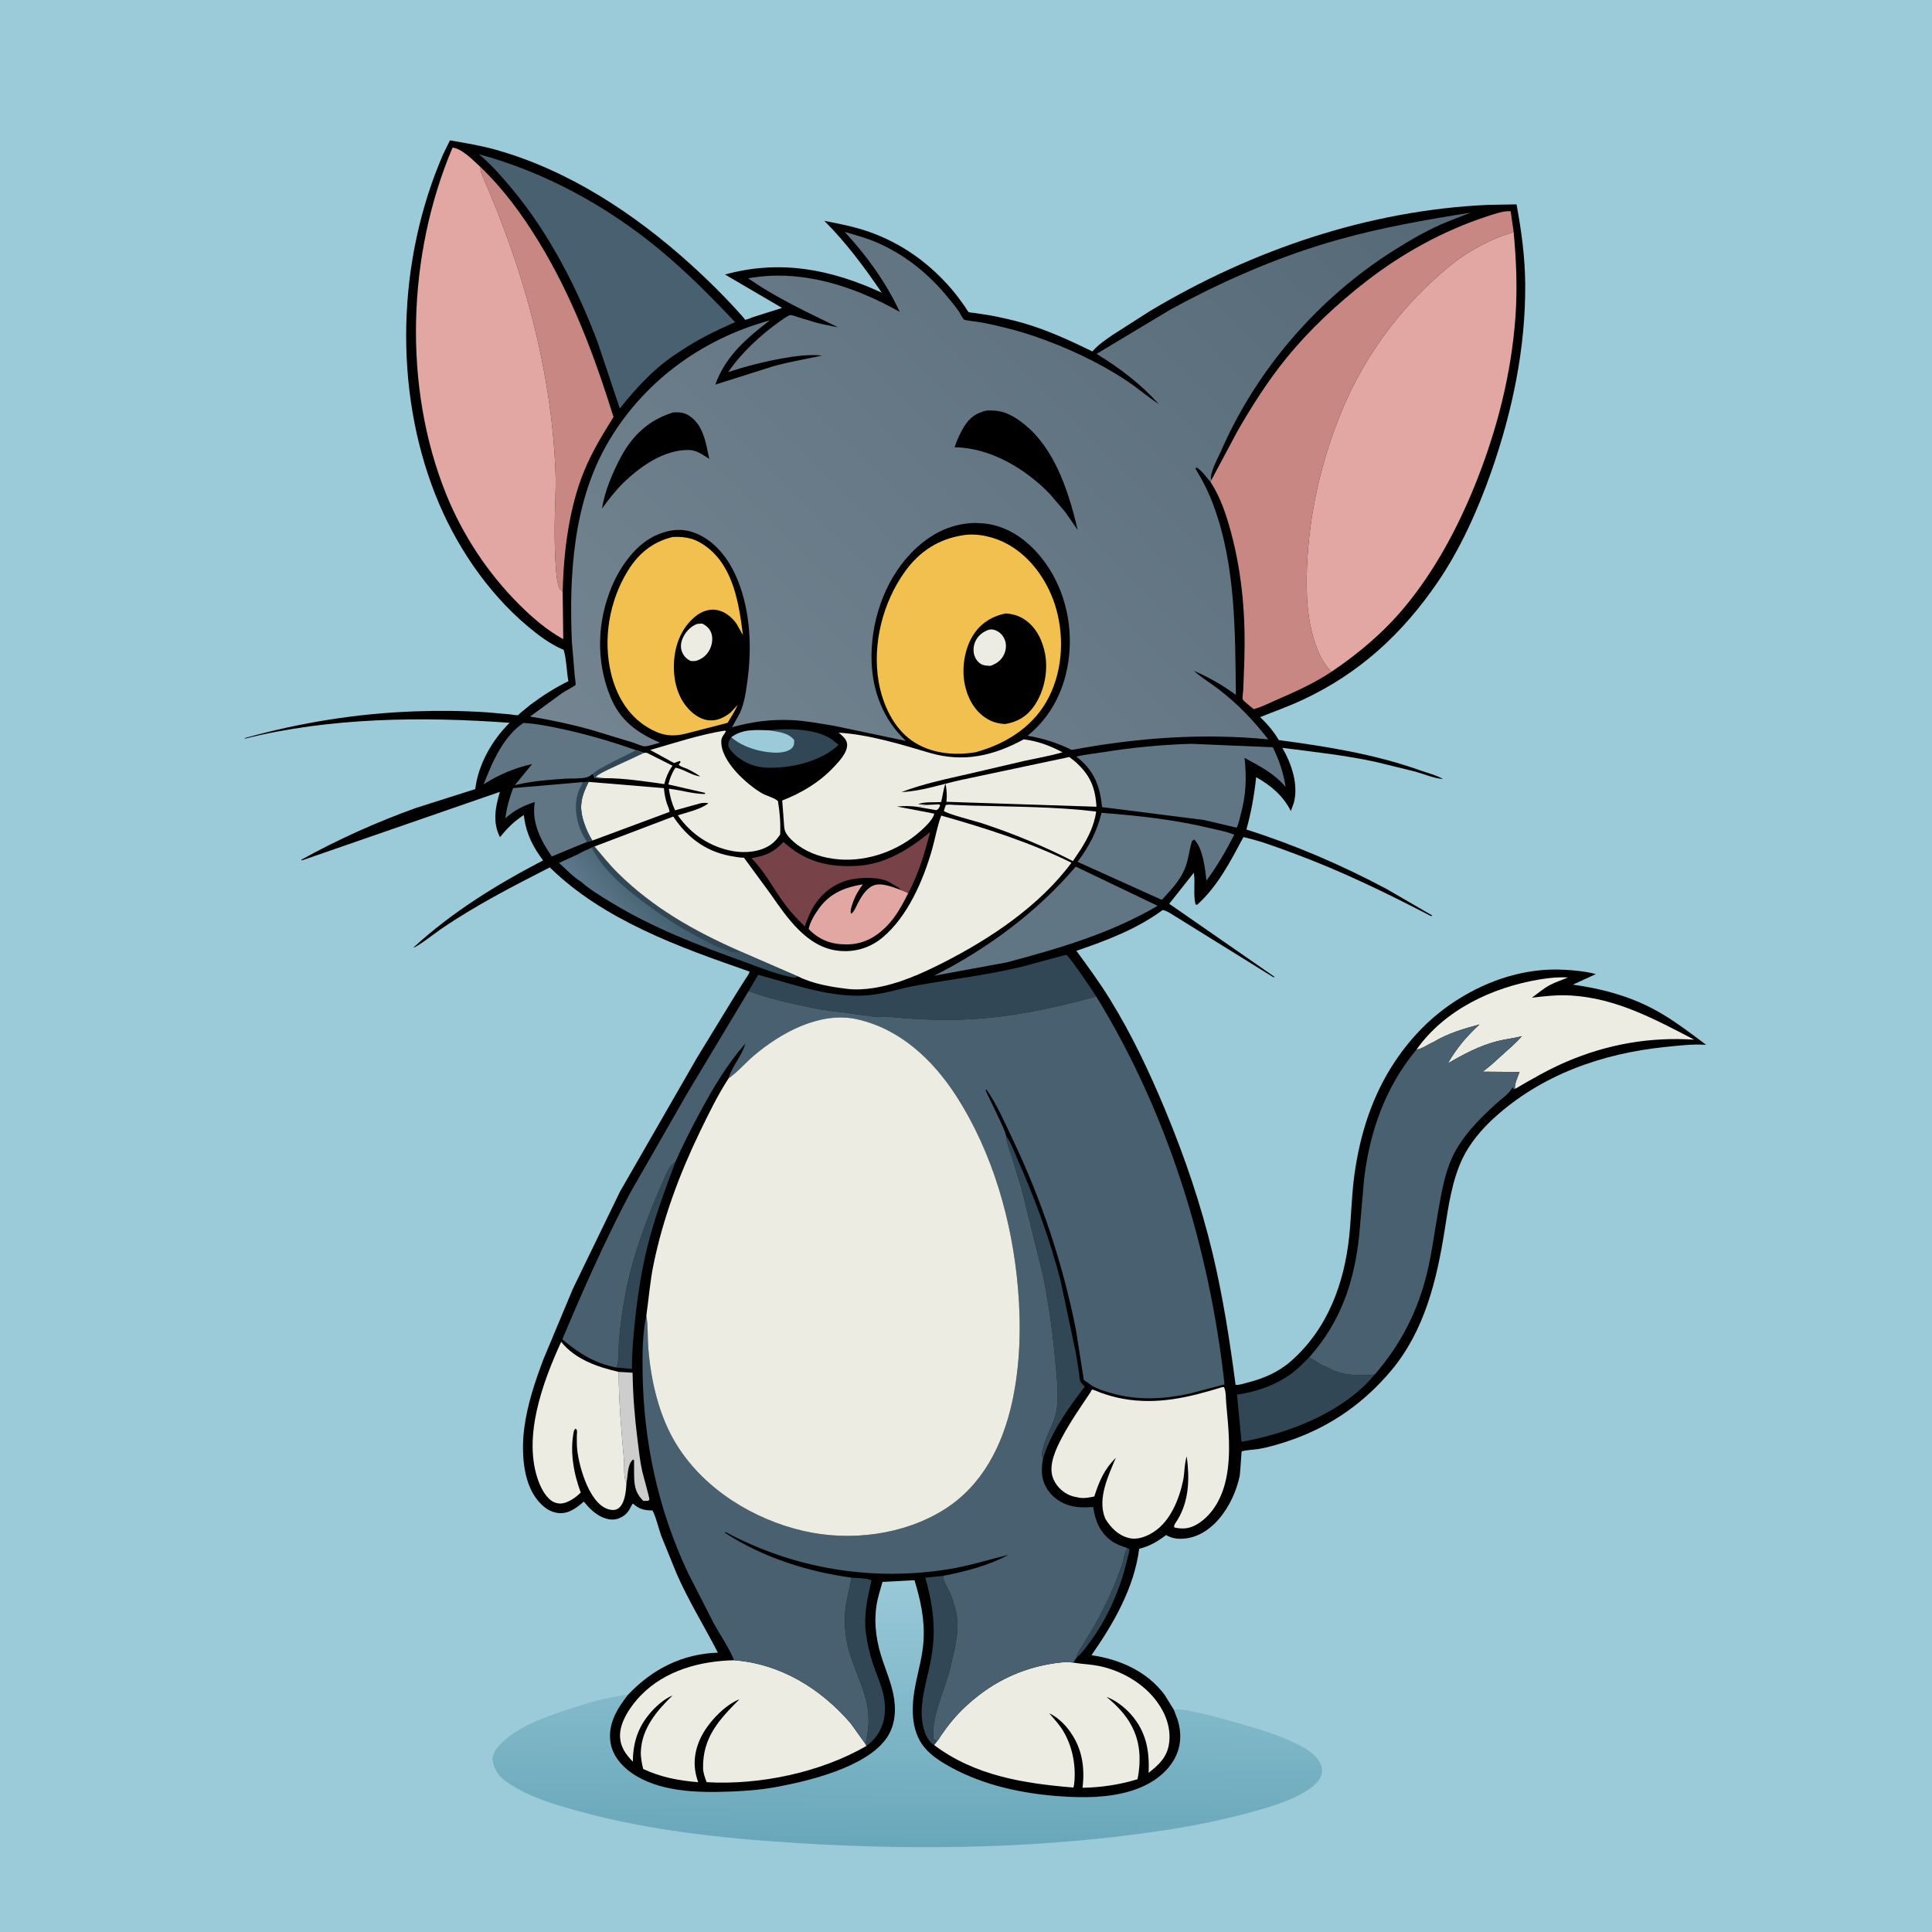 <svg version="1.1" xmlns="http://www.w3.org/2000/svg" style="display: block;" viewBox="0 0 2048 2048" width="1024" height="1024">
<defs>
	<linearGradient id="Gradient1" gradientUnits="userSpaceOnUse" x1="960.518" y1="1956.43" x2="963.693" y2="1676.96">
		<stop class="stop0" offset="0" stop-opacity="1" stop-color="rgb(104,167,186)"/>
		<stop class="stop1" offset="1" stop-opacity="1" stop-color="rgb(152,201,216)"/>
	</linearGradient>
	<linearGradient id="Gradient2" gradientUnits="userSpaceOnUse" x1="765.067" y1="936.356" x2="671.444" y2="1012.04">
		<stop class="stop0" offset="0" stop-opacity="1" stop-color="rgb(43,68,83)"/>
		<stop class="stop1" offset="1" stop-opacity="1" stop-color="rgb(93,121,139)"/>
	</linearGradient>
	<linearGradient id="Gradient3" gradientUnits="userSpaceOnUse" x1="1459.11" y1="145.598" x2="708.973" y2="900.138">
		<stop class="stop0" offset="0" stop-opacity="1" stop-color="rgb(85,105,119)"/>
		<stop class="stop1" offset="1" stop-opacity="1" stop-color="rgb(116,133,145)"/>
	</linearGradient>
</defs>
<path transform="translate(0,0)" fill="rgb(155,202,217)" d="M -0 -0 L 2048 0 L 2048 2048 L -0 2048 L -0 -0 z"/>
<path transform="translate(0,0)" fill="url(#Gradient1)" d="M 665.747 1796.49 C 654.241 1811.11 644.236 1827.26 647.089 1846.72 C 649.101 1860.44 658.333 1871.56 669.353 1879.3 C 697.652 1899.18 737.653 1900.43 771 1899.28 C 787.795 1898.7 804.636 1897.59 821.202 1894.61 C 856.667 1888.23 918.743 1873.42 940.105 1842.04 C 949.471 1828.28 950.19 1810.99 946.813 1795.2 C 944.305 1783.47 939.952 1772.59 936.033 1761.31 C 929.429 1742.29 926.151 1722.85 928.998 1702.71 C 930.23 1694 933.101 1685.34 935.471 1676.89 L 969.424 1675.07 C 975.955 1697.03 980.384 1716.63 978.938 1739.71 C 977.992 1754.82 973.772 1769.56 970.746 1784.33 C 966.194 1806.54 964.484 1833.76 979.917 1852.32 C 987.745 1861.73 998.371 1868.22 1009.03 1873.98 C 1043.87 1892.81 1083.83 1901.27 1123 1904.12 C 1148.51 1905.97 1174.79 1905.95 1199.47 1898.29 C 1218.21 1892.47 1236.14 1881.33 1245.51 1863.5 C 1252.19 1850.79 1252.65 1836.53 1248.32 1822.88 L 1244.27 1812.3 C 1248.89 1811.92 1252.94 1812.1 1257.5 1812.93 C 1277.6 1816.56 1297.87 1822.3 1317.47 1828.02 C 1337.27 1833.8 1356.54 1839.65 1375.08 1848.83 C 1383.81 1853.15 1392.52 1858.22 1398.07 1866.5 C 1400.9 1870.74 1402.43 1876.62 1400.76 1881.66 C 1397.76 1890.71 1386.66 1897.78 1378.67 1902.07 C 1362.38 1910.81 1342.81 1916.48 1325 1921.29 C 1296.47 1929 1267.83 1934.99 1238.62 1939.5 C 1109.43 1959.45 977.684 1961.82 847.428 1953.87 C 763.172 1948.72 677.019 1939.51 595.96 1914.93 C 577.232 1909.25 558.045 1902.51 541.5 1891.83 C 536.027 1888.29 529.167 1883.27 526.136 1877.32 L 525.653 1876.32 C 523.973 1873 522.527 1869.83 522.176 1866.04 C 521.694 1860.84 524.559 1855.82 527.758 1851.95 C 544.135 1832.16 574.148 1821.55 597.92 1813.5 C 620.077 1806 642.402 1799.08 665.747 1796.49 z"/>
<path transform="translate(0,0)" fill="rgb(1,0,0)" d="M 665.747 1796.49 C 691.579 1769.2 723.223 1753.2 761.015 1751.86 C 746.544 1723.84 729.807 1696.87 717.145 1667.92 L 700.839 1627.76 C 697.848 1619.24 695.756 1609.14 691.718 1601.17 L 690.137 1601.13 C 682.12 1600.87 677.049 1599.36 671 1593.85 C 669.611 1595.23 669.359 1596.01 668.513 1597.75 C 665.422 1604.09 661.19 1607.88 654.513 1610.04 C 648.678 1611.93 641.481 1610.06 636.042 1607.12 C 629.166 1603.39 623.764 1597.72 618.858 1591.72 C 611.522 1598.24 603.05 1604.7 592.607 1603.95 C 582.855 1603.25 575.4 1597.18 569.515 1589.85 C 553.887 1570.4 552.667 1537.49 555.717 1514 C 558.981 1488.86 566.995 1465.08 575.831 1441.43 L 607.188 1366.35 L 657.264 1263.07 L 739 1121 L 779.892 1054.14 L 789.933 1038.26 C 791.499 1035.81 794.087 1032.71 794.549 1029.89 C 720.339 1004.19 639.816 975.357 582.806 919.455 C 543.127 939.737 503.898 959.881 467.047 985.121 C 462.882 987.974 440.839 1004.92 438.222 1004.5 C 478.994 966.941 526.744 937.543 575.71 912.047 C 565.386 898.386 558.218 884.549 555.742 867.492 L 555.223 863.935 C 544.569 871.08 538.045 877.427 530.037 887.457 C 521.902 871.58 525.136 855.65 529.914 839.386 L 320 912.08 L 319.5 911.266 C 358.221 889.885 399.393 871.337 441.031 856.431 L 503.783 836.48 C 506.96 810.227 521.552 784.737 540.201 766.202 C 447.773 759.435 349.921 760.514 259.5 782.995 L 259.5 782.335 C 319.045 765.888 377.825 756.343 439.652 754.078 C 465.126 753.145 490.791 753.395 516.229 755.093 L 540.855 757.273 C 542.555 757.434 547.567 758.506 549.034 758.055 C 549.611 757.878 551.651 755.769 552.144 755.343 L 562.427 746.933 C 575.219 737.376 588.2 729.106 602.517 722.077 C 600.564 711.556 600.482 698.81 597.536 688.83 L 596.393 688.363 C 582.777 682.604 570.183 672.982 558.939 663.5 C 515.919 627.226 482.225 576.797 461.609 524.669 C 416.802 411.374 421.332 275.096 469.653 163.756 L 476.968 148.799 C 493.5 151.653 509.858 154.321 526.037 158.887 C 603.157 180.648 673.113 226.845 732.026 280.153 C 752.06 298.281 770.693 316.819 788.539 337.125 C 789.061 337.719 789.322 338.789 790.104 338.907 C 791.237 339.078 797.057 336.567 798.595 336.051 L 828.186 326.701 L 828.596 326.159 L 768.573 291.003 C 827.001 274.926 880.527 285.334 934.692 310.245 C 916.091 283.023 897.199 257.489 873.849 234.1 C 889.738 237.224 905.187 240.179 920.542 245.5 C 955.363 257.566 985.019 278.775 1008.91 306.72 C 1013.93 312.587 1018.46 318.765 1022.89 325.074 C 1023.8 326.359 1025.89 330.307 1026.95 330.899 C 1027.91 331.43 1031.66 331.556 1032.91 331.733 L 1049.93 334.372 C 1061.97 336.673 1074.05 339.371 1085.82 342.815 C 1111.1 350.216 1134.39 361.082 1158.01 372.544 L 1159.08 371.336 C 1165.03 364.746 1172.37 359.946 1179.61 354.915 L 1219.39 329.497 C 1327.62 264.854 1451.05 222.825 1577.5 217.17 L 1607.59 216.638 C 1612.76 244.714 1616.53 272.049 1616.78 300.675 C 1617.38 368.99 1603.02 437.029 1580.37 501.247 C 1566.2 541.402 1547.75 582.507 1523.55 617.765 C 1486.23 672.131 1441.04 713.743 1381 741.795 C 1366.39 748.619 1350.82 754.189 1335.83 760.17 C 1343.54 767.603 1350.11 775.253 1355.56 784.51 C 1406.99 791.464 1456.18 799.178 1505.42 816.599 C 1513.27 819.377 1522.44 821.668 1529.69 825.741 C 1520.47 825.302 1509.18 820.384 1500.15 817.905 L 1458.98 807.79 C 1425.94 800.532 1392.78 797.084 1359.32 792.737 C 1368.94 809.212 1376.7 831.7 1371.52 850.947 L 1368.38 859.742 C 1360.15 843.564 1347.26 832.608 1331.57 823.822 C 1329.58 842.952 1326.37 860.79 1321.24 879.317 C 1372.8 895.752 1422.35 916.982 1470.09 942.5 L 1518.35 970.5 L 1517 971.139 C 1468.81 946.115 1421.14 922.914 1370.09 904.121 C 1353.13 897.876 1335.72 891.256 1318.07 887.346 C 1304.34 913.007 1290.98 939.346 1269 959.121 L 1267.33 958.729 C 1264.58 948.018 1267.31 936.355 1265.48 925.169 L 1239.42 958.051 L 1351.1 1035.5 L 1350 1036 L 1249.08 973.376 C 1245.05 971.135 1236.3 964.561 1232.33 964.748 C 1205.02 984.845 1172.9 997.068 1140.99 1007.89 C 1153.48 1024.84 1165.81 1041.77 1176.87 1059.7 C 1200.01 1097.24 1218.83 1137.22 1235.69 1177.91 C 1256.08 1227.14 1273.32 1277.73 1285.65 1329.62 C 1296.5 1375.28 1303.66 1421.59 1309.78 1468.08 C 1313.75 1468.34 1318.52 1466.58 1322.38 1465.61 C 1339.09 1461.41 1354.91 1454.69 1368.01 1443.29 C 1407.26 1409.11 1425.17 1360.3 1430.32 1309.63 C 1432.51 1288.11 1432.78 1266.5 1435.77 1245.03 C 1441.81 1201.72 1454.72 1160.92 1479.24 1124.45 C 1496.71 1098.46 1518.32 1076.64 1544.82 1059.83 C 1578.63 1038.37 1618.11 1025.69 1658.42 1028 C 1669.43 1028.63 1681.04 1029.69 1691.71 1032.58 L 1667.26 1043.76 C 1697.13 1047.79 1727.1 1055.84 1753.73 1070.19 C 1773.33 1080.74 1790.82 1094.29 1808.6 1107.56 L 1807.17 1107.47 C 1793.22 1106.69 1778.72 1108.45 1764.86 1109.88 C 1697.91 1116.76 1633.67 1139.43 1583.39 1185.41 C 1570.36 1197.33 1557.97 1212.07 1550.32 1228.07 C 1539.19 1251.36 1535.38 1278.62 1531.4 1303.95 C 1523.07 1356.93 1510 1410.93 1474.62 1452.97 C 1446.52 1486.35 1412.42 1510.76 1371.29 1525.57 C 1359.42 1529.84 1346.93 1533.69 1334.5 1535.93 C 1332.23 1536.33 1317.21 1537.58 1316.21 1538.55 C 1315.94 1538.81 1314.76 1561.47 1314.08 1564.75 C 1307.8 1594.95 1284.11 1632.83 1248.9 1631.11 C 1244.34 1630.89 1240.03 1629.43 1236.02 1627.3 C 1226.87 1634.11 1218.85 1639 1207.58 1641.76 C 1202.25 1683.21 1180.48 1720.94 1156.99 1754.6 C 1187 1758.86 1215.95 1771.68 1234.5 1796.53 L 1244.27 1812.3 L 1248.32 1822.88 C 1252.65 1836.53 1252.19 1850.79 1245.51 1863.5 C 1236.14 1881.33 1218.21 1892.47 1199.47 1898.29 C 1174.79 1905.95 1148.51 1905.97 1123 1904.12 C 1083.83 1901.27 1043.87 1892.81 1009.03 1873.98 C 998.371 1868.22 987.745 1861.73 979.917 1852.32 C 964.484 1833.76 966.194 1806.54 970.746 1784.33 C 973.772 1769.56 977.992 1754.82 978.938 1739.71 C 980.384 1716.63 975.955 1697.03 969.424 1675.07 L 935.471 1676.89 C 933.101 1685.34 930.23 1694 928.998 1702.71 C 926.151 1722.85 929.429 1742.29 936.033 1761.31 C 939.952 1772.59 944.305 1783.47 946.813 1795.2 C 950.19 1810.99 949.471 1828.28 940.105 1842.04 C 918.743 1873.42 856.667 1888.23 821.202 1894.61 C 804.636 1897.59 787.795 1898.7 771 1899.28 C 737.653 1900.43 697.652 1899.18 669.353 1879.3 C 658.333 1871.56 649.101 1860.44 647.089 1846.72 C 644.236 1827.26 654.241 1811.11 665.747 1796.49 z"/>
<path transform="translate(0,0)" fill="rgb(237,236,227)" d="M 982.624 853.217 L 995.5 852.629 L 996.601 853.771 C 995.308 856.381 995.267 857.703 992.5 858.813 L 974.203 855.598 C 975.598 854.736 974.962 854.954 976.453 854.653 L 982.624 853.217 z"/>
<path transform="translate(0,0)" fill="rgb(49,71,85)" d="M 1194.93 1640.94 L 1197.46 1642.3 C 1196.89 1645.27 1196.35 1648.16 1195.36 1651.03 C 1188.04 1683.99 1173.41 1717.6 1152.6 1744.36 C 1149.43 1748.44 1145.63 1754.06 1141.32 1756.91 C 1142 1752.12 1144.72 1748.83 1147.21 1744.82 L 1159.25 1724.92 C 1171.39 1703.5 1182.27 1680.32 1190 1656.95 C 1191.12 1651.5 1192.34 1645.9 1194.93 1640.94 z"/>
<path transform="translate(0,0)" fill="rgb(237,236,227)" d="M 738.635 661.5 C 740.538 661.094 742.556 661.153 744.5 661.075 C 749.111 663.425 752.558 666.519 754.179 671.596 C 755.923 677.061 754.824 683.678 752.226 688.7 C 749.116 694.709 744.452 698.378 738.12 700.5 C 736.297 700.83 734.354 700.723 732.5 700.755 C 728.34 698.921 725.523 696.305 723.489 692.159 C 721.164 687.422 721.431 682.287 723.33 677.466 C 726.149 670.309 731.515 664.46 738.635 661.5 z"/>
<path transform="translate(0,0)" fill="rgb(237,236,227)" d="M 674.084 795.207 C 676.944 796.201 679.891 797.425 682.839 798.078 C 684.247 797.922 684.386 797.816 686 798.157 L 712.926 811.679 L 712.129 812.833 C 708.14 818.703 705.93 824.268 704.14 831.159 C 683.063 828.234 661.8 824.854 640.469 824.885 C 637.022 825.144 633.931 825.286 630.5 824.814 L 628.65 820.18 C 630.954 815.554 667.453 798.893 674.084 795.207 z"/>
<path transform="translate(0,0)" fill="rgb(49,71,85)" d="M 674.084 795.207 C 676.944 796.201 679.891 797.425 682.839 798.078 L 645.066 815.609 C 640.625 817.931 635.173 820.197 631.5 823.616 L 640.469 824.885 C 637.022 825.144 633.931 825.286 630.5 824.814 L 628.65 820.18 C 630.954 815.554 667.453 798.893 674.084 795.207 z"/>
<path transform="translate(0,0)" fill="rgb(204,205,204)" d="M 655.858 1454.25 L 670.587 1455.12 C 670.931 1479.15 672.742 1502.21 675.783 1526 C 677.232 1537.33 678.318 1548.66 680.816 1559.82 C 681.52 1562.97 688.709 1588.35 688.373 1589.5 C 688.186 1590.14 687.458 1590.47 687 1590.96 L 682 1591.06 C 671.961 1581.22 672.286 1572.04 672.126 1558.99 L 672.172 1548 L 671 1547.15 C 664.854 1552.57 665.845 1564.11 664.041 1571.7 C 660.712 1566.3 662.044 1554.59 661.449 1547.8 C 658.686 1516.3 655.833 1485.93 655.858 1454.25 z"/>
<path transform="translate(0,0)" fill="rgb(49,71,85)" d="M 653.153 1449.65 C 656.465 1446.08 655.589 1428.44 656.054 1422.88 C 658.848 1389.5 664.702 1356.61 674.954 1324.68 C 682.737 1300.44 691.989 1276.27 702.555 1253.11 C 705.613 1246.41 709.017 1235.5 715.835 1231.99 C 706.123 1258.11 696.429 1284.1 689.019 1311 C 681.028 1340.01 676.206 1370.36 673.101 1400.26 C 671.345 1417.17 669.713 1434.11 669.904 1451.13 L 653.153 1449.65 z"/>
<path transform="translate(0,0)" fill="rgb(49,71,85)" d="M 902.543 1672.33 C 908.934 1672.97 918.031 1672.75 923.884 1675.02 C 919.589 1693.5 915.531 1711.17 917.819 1730.32 C 919.157 1741.52 921.667 1752.41 925.156 1763.13 C 928.395 1773.09 932.842 1782.65 935.557 1792.77 C 941.472 1814.83 937.713 1836.81 918.324 1850.89 L 917.304 1848.51 C 921.116 1833.94 921.908 1820.29 918.816 1805.48 C 914.774 1786.1 904.81 1767.99 899.662 1748.79 C 895.638 1733.78 894.487 1717.07 896.703 1701.69 L 902.543 1672.33 z"/>
<path transform="translate(0,0)" fill="rgb(49,71,85)" d="M 990.251 1849.87 L 989.55 1849.5 C 985.474 1846.88 982.105 1841.09 980.5 1836.66 C 972.021 1813.25 981.108 1787.48 985.81 1764.31 C 987.628 1755.35 989.075 1746.43 989.561 1737.29 C 990.757 1714.81 986.914 1693.91 980.871 1672.43 L 999.789 1670.47 L 999.845 1671.75 C 1000.27 1677.06 1006.18 1685.89 1008.18 1691.17 C 1011.36 1699.58 1014.14 1708.57 1014.8 1717.58 C 1016.06 1734.64 1011.1 1750.82 1007.46 1767.22 C 1002.03 1791.61 987.087 1817.94 989.5 1843.52 C 990.811 1844.09 992.41 1845.03 993.808 1845.23 L 990.251 1849.87 z"/>
<path transform="translate(0,0)" fill="rgb(49,71,85)" d="M 814.648 774.127 C 834.448 771.926 864.552 772.137 881.406 783.58 L 888.955 789.585 C 869.924 807.397 838.629 814.637 812.988 813.755 C 806.94 813.547 801.867 812.629 796.197 810.5 L 794.712 809.963 C 787.471 807.254 775.623 798.889 772.417 791.698 C 771.582 789.825 772.253 786.586 773.151 784.779 L 775.219 781.514 C 787.227 772.647 800.427 773.837 814.648 774.127 z"/>
<path transform="translate(0,0)" fill="rgb(155,202,217)" d="M 775.219 781.514 C 787.227 772.647 800.427 773.837 814.648 774.127 C 824.042 775.605 835.674 776.428 841.855 784.5 C 841.814 788.102 842.156 790.114 839.5 792.96 C 835.306 797.454 825.778 798.114 819.938 797.816 C 804.829 797.046 786.792 791.764 775.219 781.514 z"/>
<path transform="translate(0,0)" fill="rgb(237,236,227)" d="M 623.937 828.853 L 703.754 835.456 L 703.896 836.825 C 704.425 841.65 705.241 846.357 706.699 851 C 707.591 853.844 709.67 857.758 709.67 860.639 L 627.913 891.047 C 624.128 885.11 621.31 878.762 619.074 872.097 C 613.356 855.056 616.072 844.524 623.937 828.853 z"/>
<path transform="translate(0,0)" fill="rgb(97,118,133)" d="M 617.702 829.062 L 623.937 828.853 C 616.072 844.524 613.356 855.056 619.074 872.097 C 621.31 878.762 624.128 885.11 627.913 891.047 L 622.12 892.477 L 584.918 907.907 C 573.044 890.575 563.28 871.693 566.935 850.168 C 554.463 854.235 545.467 858.73 535.621 867.493 C 537.2 856.12 539.891 846.184 543.921 835.429 L 617.702 829.062 z"/>
<path transform="translate(0,0)" fill="rgb(49,71,85)" d="M 617.702 829.062 L 623.937 828.853 C 616.072 844.524 613.356 855.056 619.074 872.097 C 621.31 878.762 624.128 885.11 627.913 891.047 L 622.12 892.477 C 618.514 886.833 615.22 880.41 613.287 873.987 C 609.432 861.172 608.95 846.238 615.435 834.173 C 616.183 832.781 616.835 831.621 617.376 830.115 L 617.702 829.062 z"/>
<path transform="translate(0,0)" fill="rgb(227,167,163)" d="M 962.778 946.802 C 956.331 959.574 949.448 972.395 939.188 982.574 C 927.41 994.258 913.933 1001.18 897.156 1001.11 C 880.756 1001.03 868.727 996.502 857.227 984.877 C 858.518 977.397 863.774 969.037 868.178 962.936 C 879.891 946.71 895.619 940.578 914.647 937.4 C 910.098 943.671 906.257 950.052 903.849 957.449 C 902.858 960.493 900.781 965.866 902.224 968.634 C 905.525 966.412 906.884 962.241 908.653 958.798 C 912.465 951.384 917.696 942.05 925.739 938.685 C 934.161 935.161 946.71 940.519 954.715 943.296 C 957.156 944.437 960.612 945.374 962.778 946.802 z"/>
<path transform="translate(0,0)" fill="rgb(237,236,227)" d="M 1002.49 853.5 C 1005.21 852.474 1008.54 853.085 1011.4 853.229 L 1030.5 853.979 C 1073.97 855.216 1118.4 855.037 1161.59 860.215 L 1161.95 861.063 C 1159.36 876.046 1154.08 886.572 1146.19 899.499 L 1137.31 912.809 C 1106.17 896.76 1074.23 883.746 1041.01 872.71 C 1034.54 870.564 1003.01 862.637 1000.5 859.515 L 1002.49 853.5 z"/>
<path transform="translate(0,0)" fill="rgb(49,71,85)" d="M 1066.44 1204.04 C 1072.05 1211.71 1075.22 1221.28 1079.05 1229.93 C 1097.33 1271.23 1113.19 1314.39 1124.37 1358.17 L 1140.6 1434.95 L 1143.81 1455.44 C 1144.09 1457.71 1144.27 1462.54 1145.35 1464.5 C 1146.34 1466.31 1148.51 1468.31 1149.87 1469.94 C 1132.26 1492.83 1114.15 1518.16 1105.66 1546.08 L 1105.18 1544.77 C 1103.84 1541.19 1104.97 1537.69 1105.91 1534.13 C 1109.35 1521.16 1117.8 1508.13 1119.95 1495.21 C 1122.49 1479.95 1120.47 1463.17 1119.14 1447.84 C 1116.33 1415.23 1111.88 1382.34 1105.27 1350.28 L 1082.62 1259.12 L 1072.21 1225.04 C 1069.92 1218.05 1067.12 1211.41 1066.44 1204.04 z"/>
<path transform="translate(0,0)" fill="url(#Gradient2)" d="M 627.188 898.532 L 630.268 897.274 C 638.123 906.666 645.924 916.436 654.622 925.063 C 692.278 962.415 736.703 987.401 784.93 1008.5 L 846.049 1035.07 L 842.501 1036.44 C 824.252 1033.47 805.985 1025.72 788.63 1019.47 C 740.229 1002.04 692.797 983.853 648.655 957.11 C 637.514 950.36 625.703 943.263 615.877 934.639 C 607.456 929.451 599.967 921.378 592.628 914.721 L 612.839 905.489 C 617.318 902.731 622.408 900.728 627.188 898.532 z"/>
<path transform="translate(0,0)" fill="rgb(49,71,85)" d="M 627.188 898.532 L 630.268 897.274 C 638.123 906.666 645.924 916.436 654.622 925.063 C 692.278 962.415 736.703 987.401 784.93 1008.5 C 781.574 1010.44 776.932 1009.68 773.2 1008.46 C 760.606 1004.33 747.848 997.473 736.172 991.186 C 716.402 980.54 698.58 968.607 680.679 955.089 C 659.599 939.17 639.726 922.299 627.188 898.532 z"/>
<path transform="translate(0,0)" fill="rgb(97,118,133)" d="M 628.65 820.18 C 626.646 821.537 624.25 823.449 621.877 824.021 C 615.095 825.658 606.435 825.007 599.333 825.455 C 582.365 826.524 563.874 827.898 547.342 831.961 L 545.682 832.377 L 564.077 809.9 C 547.001 813.624 528.809 821.103 514.144 830.532 L 512.669 831.489 C 521.541 808.467 533.463 780.558 554.846 766.348 C 568.699 767.115 582.456 769.912 596 772.826 C 622.494 778.528 648.545 786.162 674.084 795.207 C 667.453 798.893 630.954 815.554 628.65 820.18 z"/>
<path transform="translate(0,0)" fill="rgb(120,66,73)" d="M 954.715 943.296 L 954.145 942.455 C 951.869 939.793 946.852 937.871 943.846 935.82 C 934.27 929.288 913.477 929.93 902.644 932.142 C 885.833 935.574 872.031 945.742 862.888 960.188 C 858.589 966.978 855.78 974.491 853.074 982.014 C 843.835 973.098 835.688 964.046 828.332 953.5 C 818.275 939.084 809.124 922.016 796.539 909.732 C 811.137 907.214 820.377 903.591 830.484 892.517 C 853.718 913.533 877.742 919.514 908.762 917.846 C 938.067 916.27 963.952 900.26 985.924 882.037 C 980.231 904.366 973.639 926.386 962.778 946.802 C 960.612 945.374 957.156 944.437 954.715 943.296 z"/>
<path transform="translate(0,0)" fill="rgb(49,71,85)" d="M 1457.26 1457.06 C 1424.02 1497.24 1366.01 1519.49 1316.08 1528.4 L 1311.26 1478.38 C 1331.58 1475.52 1352.93 1468.1 1369.49 1455.7 C 1376.11 1450.74 1381.94 1444.58 1387.8 1438.75 L 1402.57 1447.83 C 1406.98 1448.42 1410.38 1451.65 1414.5 1453.22 C 1427.79 1458.27 1443.26 1458.46 1457.26 1457.06 z"/>
<path transform="translate(0,0)" fill="rgb(97,118,133)" d="M 1167.64 861.672 C 1206.33 864.531 1245.74 868.918 1283.47 878.066 C 1291.68 880.055 1300.61 881.551 1308.37 884.836 C 1299.61 901.954 1290.27 917.943 1278.89 933.495 C 1277.52 921.134 1275.13 899.132 1266.02 889.976 L 1263.5 891.486 C 1261.33 898.672 1260.32 906.336 1258.37 913.625 C 1253.84 930.614 1243.07 941.333 1231.56 953.909 L 1142.22 913.552 C 1154.52 897.372 1162.83 881.321 1167.64 861.672 z"/>
<path transform="translate(0,0)" fill="rgb(97,118,133)" d="M 1140.32 918.636 L 1226.67 959.998 L 1226.42 960.657 C 1176.09 989.787 1123.08 1005.26 1067.32 1020.13 L 990.115 1034.34 C 1046.34 1006.05 1099.49 966.717 1140.32 918.636 z"/>
<path transform="translate(0,0)" fill="rgb(237,236,227)" d="M 767.96 774.5 L 769.639 775.047 C 767.664 778.566 764.758 781.214 764.6 785.5 C 763.824 806.589 791.03 831.128 807.695 840.901 C 812.639 843.8 820.893 845.514 824.672 849.266 C 826.672 861.231 827.569 872.53 826.991 884.653 C 824.019 888.927 821.356 892.367 817.018 895.38 C 805.926 903.084 790.117 904.568 777.043 902.242 C 752.822 897.932 732.429 884.286 718.501 864.242 C 728.719 861.046 742.148 858.071 750.79 851.745 C 749.232 850.492 745.104 851.297 743.024 851.377 L 715.612 858.997 C 712.084 851.371 710.28 844.354 708.996 836.075 C 721.551 837.48 734.445 841.575 747 841.705 L 747.63 840.5 L 708.45 831.538 C 710.106 825.028 712.25 819.319 716.042 813.735 C 725.155 815.439 733.067 822.004 742.306 823.046 C 737.977 820.03 733.292 817.276 728.5 815.049 C 725.585 813.695 721.619 812.94 719.425 810.607 L 721.5 807.684 L 720.5 806.664 L 714.5 808.846 L 689.231 795.018 C 715.489 787.454 740.92 778.939 767.96 774.5 z"/>
<path transform="translate(0,0)" fill="rgb(49,71,85)" d="M 793.531 1050.63 L 803.709 1033.34 C 840.858 1043.31 881.746 1058.48 920.68 1055.02 C 938.473 1053.43 955.379 1047.41 972.916 1044.37 C 1010.22 1037.89 1047.13 1033.46 1084.09 1024.57 C 1088.81 1023.43 1129.45 1011.92 1130.42 1012.25 C 1133.3 1013.25 1159.2 1051.58 1162.08 1056.3 C 1123.48 1066.75 1085.74 1075.41 1045.77 1079.16 C 1010.86 1082.43 975.061 1081.25 940.259 1077.63 C 934.42 1077.02 927.837 1078.5 922.202 1077.07 C 919.675 1076.42 917.282 1076.68 914.732 1076.12 C 912.369 1075.6 910.059 1075.62 907.688 1075.15 L 903.5 1074.49 C 899.159 1073.65 894.464 1073.12 890.037 1072.76 L 887 1072.49 C 883.863 1071.94 880.34 1071.84 877.33 1071.07 C 875.293 1070.54 873.499 1070.77 871.5 1070.44 L 843.58 1064.57 C 826.653 1061.18 809.761 1056.49 793.531 1050.63 z"/>
<path transform="translate(0,0)" fill="rgb(97,118,133)" d="M 1262.76 788.463 L 1349.3 792.161 C 1356.13 806.617 1360.33 818.39 1362.81 834.217 C 1350.44 819.628 1335.81 812.371 1319.27 803.391 C 1321.59 825.583 1320.86 842.89 1314.92 864.516 C 1313.79 868.602 1312.95 873.756 1310.84 877.358 L 1276.4 869.256 L 1168.21 855.556 L 1167.56 850.03 C 1164.92 829.61 1157.44 814.703 1140.9 801.981 C 1150.25 799.755 1160.23 798.849 1169.76 797.313 C 1200.85 792.3 1231.3 789.421 1262.76 788.463 z"/>
<path transform="translate(0,0)" fill="rgb(237,236,227)" d="M 664.041 1571.7 L 664.09 1571.96 C 663.632 1579.95 662.714 1592.5 656.457 1598.17 C 654.401 1600.03 651.778 1600.82 649.04 1600.64 C 625.873 1599.03 613.972 1555.44 611.939 1537.29 C 611.372 1532.23 611.411 1527.17 611.444 1522.09 C 611.454 1520.55 611.945 1517.34 611.51 1516 C 611.291 1515.32 610.587 1514.92 610.126 1514.38 L 608.5 1516.23 C 603.746 1537.99 607.981 1561.65 615.618 1582.19 C 611.646 1586.08 607.12 1589.57 602.003 1591.82 C 596.847 1594.09 592.466 1594.62 587.233 1592.33 C 579.508 1588.93 573.792 1578.14 570.952 1570.5 C 553.568 1523.77 575.277 1465.31 594.842 1422.46 C 609.955 1441.07 633.278 1449.09 655.858 1454.25 C 655.833 1485.93 658.686 1516.3 661.449 1547.8 C 662.044 1554.59 660.712 1566.3 664.041 1571.7 z"/>
<path transform="translate(0,0)" fill="rgb(237,236,227)" d="M 1501.51 1112.63 C 1531.55 1070.2 1582.11 1046.55 1632.16 1038.22 C 1641.96 1036.59 1652.19 1035.58 1662.11 1036.15 C 1655.77 1038.94 1648.89 1040.99 1642.81 1044.26 C 1636.09 1047.87 1630.06 1053.15 1623.87 1057.63 C 1637.83 1055.88 1651.41 1054.42 1665.5 1055.29 C 1713.63 1058.27 1754.17 1080.41 1795.97 1102.09 C 1748.82 1099.04 1703.99 1106.87 1660.48 1125.5 C 1641.57 1133.59 1623.81 1143.82 1606.12 1154.25 C 1604.6 1150.8 1609.35 1140.27 1610.74 1136.35 L 1571.57 1136.03 C 1578.92 1130.93 1585.36 1124.64 1592 1118.67 C 1599.39 1112.03 1606.67 1106 1613.18 1098.41 C 1604.68 1100.66 1595.76 1101.46 1587.19 1103.68 C 1568.06 1108.63 1551.64 1117.44 1534.71 1127.28 C 1544.38 1110.7 1554.25 1099.02 1568.28 1085.96 C 1551.56 1090.48 1534.57 1095.49 1519.69 1104.54 C 1513.94 1106.84 1507.59 1111.9 1501.51 1112.63 z"/>
<path transform="translate(0,0)" fill="rgb(201,135,132)" d="M 509.301 177.052 C 533.499 200.11 553.409 227.29 570.81 255.737 C 606.625 314.283 630.001 376.819 650.358 442.036 C 638.656 460.591 627.226 479.635 618.926 500 C 603.124 538.772 597.252 586.061 596.489 627.845 L 596.458 627.84 L 595.573 626.015 L 594 625.006 C 587.84 620.073 587.894 565.673 587.963 556.933 C 588.114 537.963 589.567 519.138 588.826 500.117 C 584.65 392.823 555.308 286.886 512.433 188.859 C 510.553 184.561 509.205 181.828 509.301 177.052 z"/>
<path transform="translate(0,0)" fill="rgb(242,192,79)" d="M 713.144 569.19 C 728.285 568.603 738.188 571.198 750.133 580.526 C 777.668 602.027 783.502 640.756 787.494 673.117 L 780.963 661.555 C 775.712 653.961 767.934 647.645 758.577 646.388 C 751.308 645.412 743.383 648.449 737.743 652.934 C 724.274 663.644 717.108 679.174 715.007 696.034 C 712.79 713.833 715.823 734.164 727.302 748.5 C 733.268 755.951 741.788 762.699 751.585 763.554 C 760.296 764.314 767.754 760.561 774.4 755.387 L 782.015 747.157 C 779.058 753.774 775.001 760.007 771.305 766.241 L 726.756 777.721 C 711.017 781.604 699.819 779.231 685.873 770.666 C 665.227 757.986 653.08 736.457 647.61 713.352 C 639.03 677.104 645.989 636.675 665.517 605.073 C 676.95 586.571 691.944 574.342 713.144 569.19 z"/>
<path transform="translate(0,0)" fill="rgb(237,236,227)" d="M 1295.38 1470.5 L 1297.42 1470.34 C 1299.8 1474.66 1299.37 1482.68 1299.84 1487.71 C 1302.26 1513.85 1305.21 1540.98 1299.86 1567.01 C 1295.98 1585.86 1286.76 1604.51 1270.06 1615.13 C 1261.8 1620.38 1254.47 1621.29 1245 1619.25 C 1243.52 1617.1 1246.98 1613.2 1248.3 1611.01 C 1260.65 1590.53 1261.08 1566.77 1257.99 1543.81 C 1255.38 1551.9 1255.86 1561.15 1254.11 1569.5 C 1250 1589.21 1240.57 1612.6 1222.99 1623.9 C 1215.23 1628.89 1205.86 1632.65 1196.55 1630.33 C 1185.48 1627.58 1177.59 1619.53 1171.81 1610.17 L 1171.22 1608.74 C 1163.25 1588.21 1174.94 1564.15 1182.84 1545.26 C 1170.46 1557.67 1165.32 1569.89 1159.99 1586.35 C 1154.36 1587.48 1149.19 1588.59 1143.46 1587.5 L 1142 1587.21 C 1138.58 1586.56 1135.45 1585.83 1132.3 1584.27 C 1124.7 1580.49 1118.34 1573.62 1115.76 1565.44 C 1111.59 1552.25 1119.49 1535.62 1125.54 1524.15 C 1134.55 1507.07 1145.4 1491.64 1156.11 1475.65 C 1156.69 1474.79 1156.83 1473.26 1157.85 1473.06 C 1158.76 1472.89 1165.52 1475.87 1166.83 1476.34 C 1174.5 1479.08 1182.05 1481.22 1190.07 1482.69 C 1226.78 1489.41 1260.37 1481.3 1295.38 1470.5 z"/>
<path transform="translate(0,0)" fill="rgb(237,236,227)" d="M 993.808 1845.23 C 994.315 1845.01 996.802 1840.78 997.288 1840.06 C 1001.08 1834.47 1005.11 1829.07 1009.43 1823.87 C 1018.43 1813.06 1028.79 1803.65 1040.03 1795.23 C 1061.1 1779.44 1085.47 1768.87 1111.39 1764.19 C 1119.71 1762.69 1129.27 1761.21 1137.7 1762.41 L 1139.68 1762.74 C 1148.04 1764.07 1156.48 1764.28 1164.8 1765.97 C 1188.44 1770.79 1211.9 1784.11 1226.31 1803.69 C 1236.1 1816.99 1241.91 1833.14 1238.99 1849.71 C 1236.6 1863.28 1227.92 1871.23 1217.56 1879.26 C 1218.67 1855.59 1214.87 1835.37 1198.76 1817.23 C 1192.12 1809.74 1182.46 1802.19 1172.96 1798.81 C 1191.61 1814.08 1205.15 1831.57 1207.59 1856.3 C 1208.52 1865.65 1207.78 1876.87 1205.79 1886.07 C 1186.75 1891.86 1167.46 1894.79 1147.53 1895.1 C 1150.33 1871.86 1146.63 1851.03 1131.87 1832.36 C 1126.92 1826.09 1119.62 1819.48 1112.29 1816.18 C 1117.31 1822.1 1122.94 1828.1 1126.94 1834.75 C 1136.46 1850.56 1140.46 1870.01 1138.92 1888.27 C 1138.73 1890.55 1138.57 1892.7 1137.74 1894.86 C 1085.19 1890.5 1033.63 1882.46 990.251 1849.87 L 993.808 1845.23 z"/>
<path transform="translate(0,0)" fill="rgb(72,96,111)" d="M 507.558 163.446 C 577.854 182.518 643.115 218.255 699.229 264.649 C 727.776 288.251 753.867 314.62 779.256 341.532 C 758.386 350.573 738.327 360.444 719.532 373.369 C 695.429 388.364 674.477 410.891 657.041 433.057 L 633.499 362.68 C 611.578 304.636 581.963 247.094 542.068 199.363 C 531.486 186.702 520.31 173.962 507.558 163.446 z"/>
<path transform="translate(0,0)" fill="rgb(237,236,227)" d="M 974.203 855.598 C 966.035 854.146 959.037 854.262 950.817 854.941 L 990.298 862.481 C 989.398 869.346 976.344 880.735 971.069 884.957 C 947.298 903.979 915.161 914.408 884.744 910.512 L 883 910.269 C 867.901 908.272 852.626 902.385 841.116 892.186 C 837.821 889.266 834.216 885.591 832.441 881.486 C 831.103 878.392 831.117 873.864 830.846 870.521 L 829.167 848.579 C 849.956 840.433 868.292 829.548 883.772 813.183 C 889.45 807.18 898.729 797.453 897.955 788.657 C 897.483 783.286 892.737 779.988 889.03 776.635 C 921.55 778.722 954.135 788.812 985.234 797.978 C 1021.29 808.604 1053.07 801.229 1085.24 783.728 C 1100.38 785.645 1112.87 790.404 1126.31 797.453 C 1113.19 801.285 1099.24 803.664 1085.85 806.587 L 1028.5 819.988 C 1004.39 825.468 978.679 830.825 955.574 839.618 C 976.129 838.872 998.318 831.309 1018.46 826.837 L 1133.52 802.476 L 1139.47 807.121 C 1155.32 821.211 1161.03 834.187 1162.3 855.178 L 1003.24 849.946 C 1004.08 843.23 1003.5 837.331 1002.31 830.729 C 999.951 836.151 999.316 844.219 997.62 850.171 C 990.17 850.797 980.082 849.64 973.245 852.44 L 982.624 853.217 L 976.453 854.653 C 974.962 854.954 975.598 854.736 974.203 855.598 z"/>
<path transform="translate(0,0)" fill="rgb(237,236,227)" d="M 778.209 1759.92 C 827.391 1763.67 869.838 1789.86 901.705 1826.73 L 917.304 1848.51 L 918.324 1850.89 C 869.495 1878.99 805.205 1892.42 749.11 1889.2 C 747.334 1884.51 745.392 1879.57 745.288 1874.5 C 744.621 1841.89 762.273 1822.92 783.868 1801.28 C 767.551 1807.66 749.539 1827.25 742.293 1843.11 C 735.365 1858.27 734.317 1873.7 740.173 1889.2 C 719.548 1887.55 700.654 1884 681.805 1875.18 C 680.406 1869.47 679.114 1862.92 679.322 1857.01 C 680.194 1832.19 696.138 1813.58 712.898 1797.29 C 706.12 1800.07 698.982 1805.65 693.849 1810.85 C 677.709 1827.18 671.007 1844.72 670.854 1867.44 C 663.279 1859.71 657.585 1851.84 657.253 1840.5 C 656.806 1825.23 668.9 1807.92 679.096 1797.39 C 704.956 1770.66 742.143 1760.74 778.209 1759.92 z"/>
<path transform="translate(0,0)" fill="rgb(72,96,111)" d="M 1519.69 1104.54 C 1534.57 1095.49 1551.56 1090.48 1568.28 1085.96 C 1554.25 1099.02 1544.38 1110.7 1534.71 1127.28 C 1551.64 1117.44 1568.06 1108.63 1587.19 1103.68 C 1595.76 1101.46 1604.68 1100.66 1613.18 1098.41 C 1606.67 1106 1599.39 1112.03 1592 1118.67 C 1585.36 1124.64 1578.92 1130.93 1571.57 1136.03 L 1610.74 1136.35 C 1609.35 1140.27 1604.6 1150.8 1606.12 1154.25 L 1604.21 1154.68 L 1604.01 1153 L 1603.14 1153 L 1602.74 1153.73 C 1599.15 1159.9 1591.39 1165.01 1586.03 1169.87 C 1568.22 1186.01 1549.62 1204.73 1539.43 1226.81 C 1531.24 1244.55 1527.94 1265.05 1524.51 1284.13 C 1520.59 1305.98 1517.86 1328.28 1512.61 1349.85 C 1502.68 1390.62 1484.7 1425.37 1457.26 1457.06 C 1443.26 1458.46 1427.79 1458.27 1414.5 1453.22 C 1410.38 1451.65 1406.98 1448.42 1402.57 1447.83 L 1387.8 1438.75 C 1421.39 1401.31 1435.6 1358.63 1440.82 1309.41 L 1446.01 1249.5 C 1452.25 1198.59 1468.54 1152.35 1501.51 1112.63 C 1507.59 1111.9 1513.94 1106.84 1519.69 1104.54 z"/>
<path transform="translate(0,0)" fill="rgb(242,192,79)" d="M 1021 567.333 C 1036.66 564.861 1054.47 569.269 1068.15 576.829 C 1093.88 591.039 1112.06 618.087 1119.78 646.01 C 1128.68 678.21 1125.93 715.001 1109 744.201 C 1092.74 772.239 1064.41 789.237 1033.87 797.454 C 1011.1 801.176 986.288 798.764 966.858 785.291 C 946.762 771.356 935.365 745.938 931.361 722.446 C 924.577 682.645 935.85 638.364 959.366 605.776 C 974.872 584.289 994.942 571.383 1021 567.333 z"/>
<path transform="translate(0,0)" fill="rgb(1,0,0)" d="M 1066.01 650.274 C 1073.25 650.716 1079.63 652.471 1085.77 656.496 C 1098.33 664.732 1105.06 678.63 1107.8 692.998 C 1111.3 711.411 1106.92 733.038 1096.16 748.464 C 1088.53 759.4 1078.67 765.289 1065.59 767.489 C 1057.62 767.088 1051.12 765.238 1044.42 760.708 C 1032.16 752.417 1025.38 739.031 1022.57 724.825 C 1019.16 707.492 1022.72 685.698 1033.03 671.123 C 1041.07 659.755 1052.44 652.935 1066.01 650.274 z"/>
<path transform="translate(0,0)" fill="rgb(237,236,227)" d="M 1048.32 667.5 C 1050.78 667.033 1052.81 667.156 1055.13 668.092 C 1059.9 670.017 1063.04 673.265 1065.02 678 C 1067.03 682.789 1066.64 688.516 1064.57 693.207 C 1061.6 699.912 1056.62 703.443 1049.87 705.846 C 1047.3 705.667 1044.26 705.657 1041.83 704.768 C 1038 703.372 1035.07 700.058 1033.47 696.359 C 1031.2 691.114 1031.65 684.592 1034.11 679.5 C 1037.05 673.403 1042.08 669.691 1048.32 667.5 z"/>
<path transform="translate(0,0)" fill="rgb(237,236,227)" d="M 630.268 897.274 L 713.691 865.562 C 728.184 887.395 747.417 902.14 773.556 907.251 C 778.543 908.226 783.591 909.089 788.675 909.265 L 816.662 947.424 C 834.308 972.776 855.447 1004.36 888.908 1007.87 C 906.331 1009.7 922.548 1004.78 935.902 993.5 C 962.369 971.143 978.752 933.021 988.043 900.413 C 991.426 888.54 993.349 876.096 997.773 864.549 C 1045.01 877.946 1091.63 892.815 1135.81 914.508 C 1102.03 960.138 1050.12 994.876 1000.08 1020.33 C 976.858 1032.14 952.043 1043.28 926.167 1047.3 C 917.142 1048.7 907.586 1049.34 898.5 1048.28 C 881.596 1046.33 861.324 1042.88 846.049 1035.07 L 784.93 1008.5 C 736.703 987.401 692.278 962.415 654.622 925.063 C 645.924 916.436 638.123 906.666 630.268 897.274 z"/>
<path transform="translate(0,0)" fill="rgb(201,135,132)" d="M 1284.01 509.03 L 1311.62 457.301 C 1326.88 430.678 1343.85 404.009 1363.18 380.141 C 1388.06 349.416 1417.57 321.993 1448.77 297.806 C 1486.55 268.521 1530.21 244.49 1575.65 229.584 C 1582.47 227.345 1594.3 223.083 1601.39 223.965 L 1604.51 245.865 C 1599.21 248.037 1593.71 249.346 1588.39 251.529 C 1576.96 256.218 1565.44 262.232 1554.98 268.82 C 1541.26 277.462 1529.04 288.182 1517.17 299.166 C 1477.67 335.72 1444.37 383.026 1423.56 432.715 C 1400.95 486.715 1387.81 542.912 1385.45 601.426 C 1384.3 630.12 1385.58 660.892 1396.3 687.842 C 1399.63 696.218 1404.71 705.892 1411.44 712.059 C 1392.96 724.416 1372.54 733.506 1352.22 742.336 C 1344.67 745.615 1336.96 749.673 1328.98 751.71 C 1327.22 750.151 1317.95 743.019 1317.38 741.415 C 1316.76 739.636 1317.78 733.422 1317.88 731.308 L 1319.05 700.646 C 1320.47 654.389 1317.06 609.889 1305.11 565 C 1300.14 546.296 1293.8 527.059 1283.14 510.775 L 1284.01 509.03 z"/>
<path transform="translate(0,0)" fill="rgb(227,167,163)" d="M 596.458 627.84 L 597.055 677.581 C 579.495 667.802 564.483 654.892 550.303 640.743 C 517.258 607.767 490.526 567.341 473.031 524.069 C 426.797 409.717 431.792 269.376 479.732 156.483 C 489.625 157.372 502.247 170.484 509.301 177.052 C 509.205 181.828 510.553 184.561 512.433 188.859 C 555.308 286.886 584.65 392.823 588.826 500.117 C 589.567 519.138 588.114 537.963 587.963 556.933 C 587.894 565.673 587.84 620.073 594 625.006 L 595.573 626.015 L 596.458 627.84 z"/>
<path transform="translate(0,0)" fill="rgb(227,167,163)" d="M 1411.44 712.059 C 1404.71 705.892 1399.63 696.218 1396.3 687.842 C 1385.58 660.892 1384.3 630.12 1385.45 601.426 C 1387.81 542.912 1400.95 486.715 1423.56 432.715 C 1444.37 383.026 1477.67 335.72 1517.17 299.166 C 1529.04 288.182 1541.26 277.462 1554.98 268.82 C 1565.44 262.232 1576.96 256.218 1588.39 251.529 C 1593.71 249.346 1599.21 248.037 1604.51 245.865 C 1607.27 275.255 1608.57 304.868 1606.54 334.36 C 1602.32 395.894 1586.81 456.42 1563.79 513.502 C 1545.09 559.853 1520.99 604.964 1488.96 643.552 C 1466.88 670.154 1440.09 692.866 1411.44 712.059 z"/>
<path transform="translate(0,0)" fill="rgb(72,96,111)" d="M 653.153 1449.65 C 630.335 1444.93 613.71 1434.7 596.104 1419.71 C 618.051 1367.53 640.905 1316.01 667.258 1265.87 L 727.994 1159.81 L 793.531 1050.63 C 809.761 1056.49 826.653 1061.18 843.58 1064.57 L 871.5 1070.44 C 873.499 1070.77 875.293 1070.54 877.33 1071.07 C 880.34 1071.84 883.863 1071.94 887 1072.49 L 890.037 1072.76 C 894.464 1073.12 899.159 1073.65 903.5 1074.49 L 907.688 1075.15 C 910.059 1075.62 912.369 1075.6 914.732 1076.12 C 917.282 1076.68 919.675 1076.42 922.202 1077.07 C 927.837 1078.5 934.42 1077.02 940.259 1077.63 C 975.061 1081.25 1010.86 1082.43 1045.77 1079.16 C 1085.74 1075.41 1123.48 1066.75 1162.08 1056.3 C 1238.16 1180.23 1282.2 1323.44 1298.05 1467.49 L 1261.57 1477.15 C 1235.53 1483 1208.24 1484.59 1182.18 1477.88 C 1174.2 1475.82 1164.57 1473.12 1157.5 1468.84 L 1148.88 1462.82 L 1140.5 1409.49 C 1126.58 1339.34 1104.05 1271.77 1073.25 1207.22 C 1064.86 1189.63 1056.67 1170.68 1045.5 1154.7 L 1044.83 1156 L 1061.07 1190 C 1062.9 1194.36 1065.63 1199.38 1066.44 1204.04 C 1067.12 1211.41 1069.92 1218.05 1072.21 1225.04 L 1082.62 1259.12 L 1105.27 1350.28 C 1111.88 1382.34 1116.33 1415.23 1119.14 1447.84 C 1120.47 1463.17 1122.49 1479.95 1119.95 1495.21 C 1117.8 1508.13 1109.35 1521.16 1105.91 1534.13 C 1104.97 1537.69 1103.84 1541.19 1105.18 1544.77 L 1105.66 1546.08 C 1103.32 1558.53 1103.71 1569.92 1111.55 1580.62 C 1118.52 1590.14 1129.4 1595.99 1141 1597.38 C 1146.99 1598.11 1152.84 1597.92 1158.84 1597.5 C 1160.93 1612.1 1165.85 1624.31 1178.14 1633.36 C 1183.11 1637.03 1189.13 1639.02 1194.93 1640.94 C 1192.34 1645.9 1191.12 1651.5 1190 1656.95 C 1182.27 1680.32 1171.39 1703.5 1159.25 1724.92 L 1147.21 1744.82 C 1144.72 1748.83 1142 1752.12 1141.32 1756.91 L 1137.7 1762.41 C 1129.27 1761.21 1119.71 1762.69 1111.39 1764.19 C 1085.47 1768.87 1061.1 1779.44 1040.03 1795.23 C 1028.79 1803.65 1018.43 1813.06 1009.43 1823.87 C 1005.11 1829.07 1001.08 1834.47 997.288 1840.06 C 996.802 1840.78 994.315 1845.01 993.808 1845.23 C 992.41 1845.03 990.811 1844.09 989.5 1843.52 C 987.087 1817.94 1002.03 1791.61 1007.46 1767.22 C 1011.1 1750.82 1016.06 1734.64 1014.8 1717.58 C 1014.14 1708.57 1011.36 1699.58 1008.18 1691.17 C 1006.18 1685.89 1000.27 1677.06 999.845 1671.75 L 999.789 1670.47 C 1022.98 1665.99 1048.13 1659.51 1068.97 1648.21 C 1048.42 1653.14 1028.27 1659.61 1007.38 1663.1 C 925.505 1676.76 842.13 1663.23 769 1623.94 L 768.5 1624.79 C 807.617 1650.58 856.335 1666.18 902.543 1672.33 L 896.703 1701.69 C 894.487 1717.07 895.638 1733.78 899.662 1748.79 C 904.81 1767.99 914.774 1786.1 918.816 1805.48 C 921.908 1820.29 921.116 1833.94 917.304 1848.51 L 901.705 1826.73 C 869.838 1789.86 827.391 1763.67 778.209 1759.92 L 777.748 1758.88 C 772.199 1745.97 763.634 1733.39 756.753 1721.13 L 729.368 1667.46 C 697.669 1600.44 682.245 1528.71 681.169 1454.73 C 680.884 1435.11 681 1413.73 685.165 1394.51 C 687.055 1405.72 686.316 1417.63 687.213 1429 C 689.99 1464.17 698.654 1501.63 717.474 1531.82 C 746.76 1578.8 798.776 1610.73 852.007 1622.94 C 901.216 1634.24 957.967 1627.18 1001 1600.1 C 1041.32 1574.72 1062.67 1532.36 1072.74 1486.99 C 1081.47 1447.65 1082.54 1405.99 1079.14 1366 C 1073.09 1294.88 1052.48 1222.01 1013.54 1161.63 C 988.991 1123.56 954.315 1090.87 909.168 1080.61 L 905.563 1079.83 C 867.261 1073.05 827.621 1094.97 799.458 1118.71 C 790.507 1126.26 782.669 1135.7 773.164 1142.47 L 772.372 1143.02 L 772.628 1142.11 C 776.496 1129.49 786.719 1118.88 790.104 1106.17 C 771.089 1127.77 756.286 1152.62 742.676 1177.86 C 733.122 1195.59 723.85 1213.51 715.835 1231.99 C 709.017 1235.5 705.613 1246.41 702.555 1253.11 C 691.989 1276.27 682.737 1300.44 674.954 1324.68 C 664.702 1356.61 658.848 1389.5 656.054 1422.88 C 655.589 1428.44 656.465 1446.08 653.153 1449.65 z"/>
<path transform="translate(0,0)" fill="rgb(237,236,227)" d="M 772.372 1143.02 L 773.164 1142.47 C 782.669 1135.7 790.507 1126.26 799.458 1118.71 C 827.621 1094.97 867.261 1073.05 905.563 1079.83 L 909.168 1080.61 C 954.315 1090.87 988.991 1123.56 1013.54 1161.63 C 1052.48 1222.01 1073.09 1294.88 1079.14 1366 C 1082.54 1405.99 1081.47 1447.65 1072.74 1486.99 C 1062.67 1532.36 1041.32 1574.72 1001 1600.1 C 957.967 1627.18 901.216 1634.24 852.007 1622.94 C 798.776 1610.73 746.76 1578.8 717.474 1531.82 C 698.654 1501.63 689.99 1464.17 687.213 1429 C 686.316 1417.63 687.055 1405.72 685.165 1394.51 C 687.769 1376.15 689.091 1358.11 692.867 1339.84 C 702.903 1291.29 720.461 1244.07 742.027 1199.5 C 751.263 1180.41 760.819 1160.81 772.372 1143.02 z"/>
<path transform="translate(0,0)" fill="url(#Gradient3)" d="M 1283.14 510.775 C 1278.64 505.703 1274.13 499.048 1268.39 495.447 C 1268.04 495.965 1267.41 496.378 1267.34 497 C 1267.29 497.467 1267.83 497.801 1268.08 498.202 C 1275.5 510.352 1281.58 522.715 1286.5 536.092 C 1309.93 599.765 1309.26 669.669 1310.08 736.587 C 1296.04 726.235 1281.39 717.997 1265.43 710.971 C 1273.58 718.366 1283.33 724.083 1292.05 730.823 C 1312.44 746.578 1328.59 763.459 1344.4 783.74 C 1273.99 776.964 1205.48 782.011 1136.07 794.969 C 1121.31 787.605 1105.54 782.65 1089.31 779.908 C 1115.36 758.865 1129.51 728.943 1133.18 695.985 C 1137.34 658.763 1127.16 619.738 1103.39 590.541 C 1088.23 571.925 1067.94 557.439 1043.57 554.935 L 1042 554.782 L 1033.58 554.324 C 1006.15 554.987 983.856 567.331 965.176 586.967 C 936.788 616.808 922.576 660.618 923.905 701.386 C 924.951 733.453 936.836 763.414 960.285 785.409 L 883.838 769.323 C 869.225 766.988 854.822 764.167 840 763.382 C 818.05 762.22 797.09 764.972 775.962 770.951 L 784.372 755.72 C 789.038 745.469 790.678 733.586 792.206 722.5 C 797.051 687.356 795.607 649.686 782.549 616.326 C 774.376 595.447 760.132 575.027 738.967 565.873 C 725.021 559.842 711.927 560.716 698.019 566.296 C 675.225 575.442 658.316 598.908 648.961 620.791 C 632.843 658.492 631.509 700.413 646.98 738.5 C 657.227 763.727 675.323 776.906 699.628 787.271 C 695.127 788.237 687.492 791.199 683.184 791.109 C 680.196 791.046 674.061 788.058 671.062 787.119 L 627 773.733 C 605.528 767.733 583.897 763.132 561.897 759.557 L 596.517 734.249 C 598.057 733.223 609.714 726.921 610.121 726.076 C 610.539 725.21 609.371 717.69 609.245 716.324 L 606.211 680.438 C 603.179 610.042 607.577 533.809 643.174 471.322 C 680.583 405.652 743.343 359.411 816.049 339.613 C 791.194 358.624 769.145 377.482 758.231 407.716 L 819.879 388.195 C 837.009 383.429 854.242 380.679 871.554 376.898 C 857.259 375.405 842.445 377.495 828.378 380.052 C 809.097 383.557 790.567 388.318 771.958 394.409 C 785.969 373.846 806.911 354.482 827.277 340.232 C 829.299 338.817 835.196 334.338 837.549 334.097 C 840.031 333.842 844.179 335.582 846.519 336.342 L 865.024 341.954 C 872.705 344.013 880.486 345.508 888.307 346.922 C 855.955 331.015 822.712 315.839 793.135 295.02 C 849.505 284.908 904.893 303.14 953.744 330.604 C 938.931 298.798 919.151 271.635 895.473 245.829 C 906.894 249.144 918.562 252.336 929.5 257.047 C 957.542 269.126 981.977 288.3 1001.67 311.489 C 1006.77 317.493 1012 323.771 1016.5 330.234 C 1017.9 332.244 1020.1 337.285 1021.78 338.684 C 1023.15 339.817 1037.23 341.164 1040.27 341.755 C 1058.9 345.38 1077.88 350.098 1095.85 356.205 C 1130.06 367.83 1164.3 383.721 1194.45 403.695 C 1206.19 411.479 1216.79 420.846 1228.55 428.464 C 1208.71 406.596 1187.53 390.575 1162.43 375.115 L 1240.47 328.294 C 1296.98 297.356 1357.41 271.172 1419.5 253.815 C 1465.45 240.969 1511.88 232.896 1558.9 225.412 L 1535.66 234.502 C 1515.55 242.458 1496.64 253.424 1478.38 264.895 C 1397.77 315.53 1332.17 391.3 1294.11 478.615 C 1291.23 485.225 1281.49 502.634 1284.01 509.03 L 1283.14 510.775 z"/>
<path transform="translate(0,0)" fill="rgb(1,0,0)" d="M 713.896 437.137 C 720.101 436.828 725.394 437.246 730.728 440.789 C 745.895 450.863 748.27 470.03 751.864 486.426 C 744.665 482.015 738.644 477.058 729.811 476.997 C 703.625 476.818 679.066 494.247 661.062 511.522 C 652.59 519.907 645.094 529.493 638.13 539.144 C 640.895 520.954 649.621 500.402 658.286 484.269 C 670.724 461.111 688.421 444.723 713.896 437.137 z"/>
<path transform="translate(0,0)" fill="rgb(1,0,0)" d="M 1045.92 435.167 C 1057.7 434.627 1066.02 436.557 1076.22 442.912 C 1116.13 467.774 1132.24 518.821 1142.43 561.801 L 1129.21 542.801 L 1112.63 523.369 C 1086.79 496.74 1049.72 474.577 1011.92 474.129 C 1014.49 466.317 1017.88 458.787 1022.25 451.8 C 1028.13 442.389 1035.16 437.652 1045.92 435.167 z"/>
</svg>